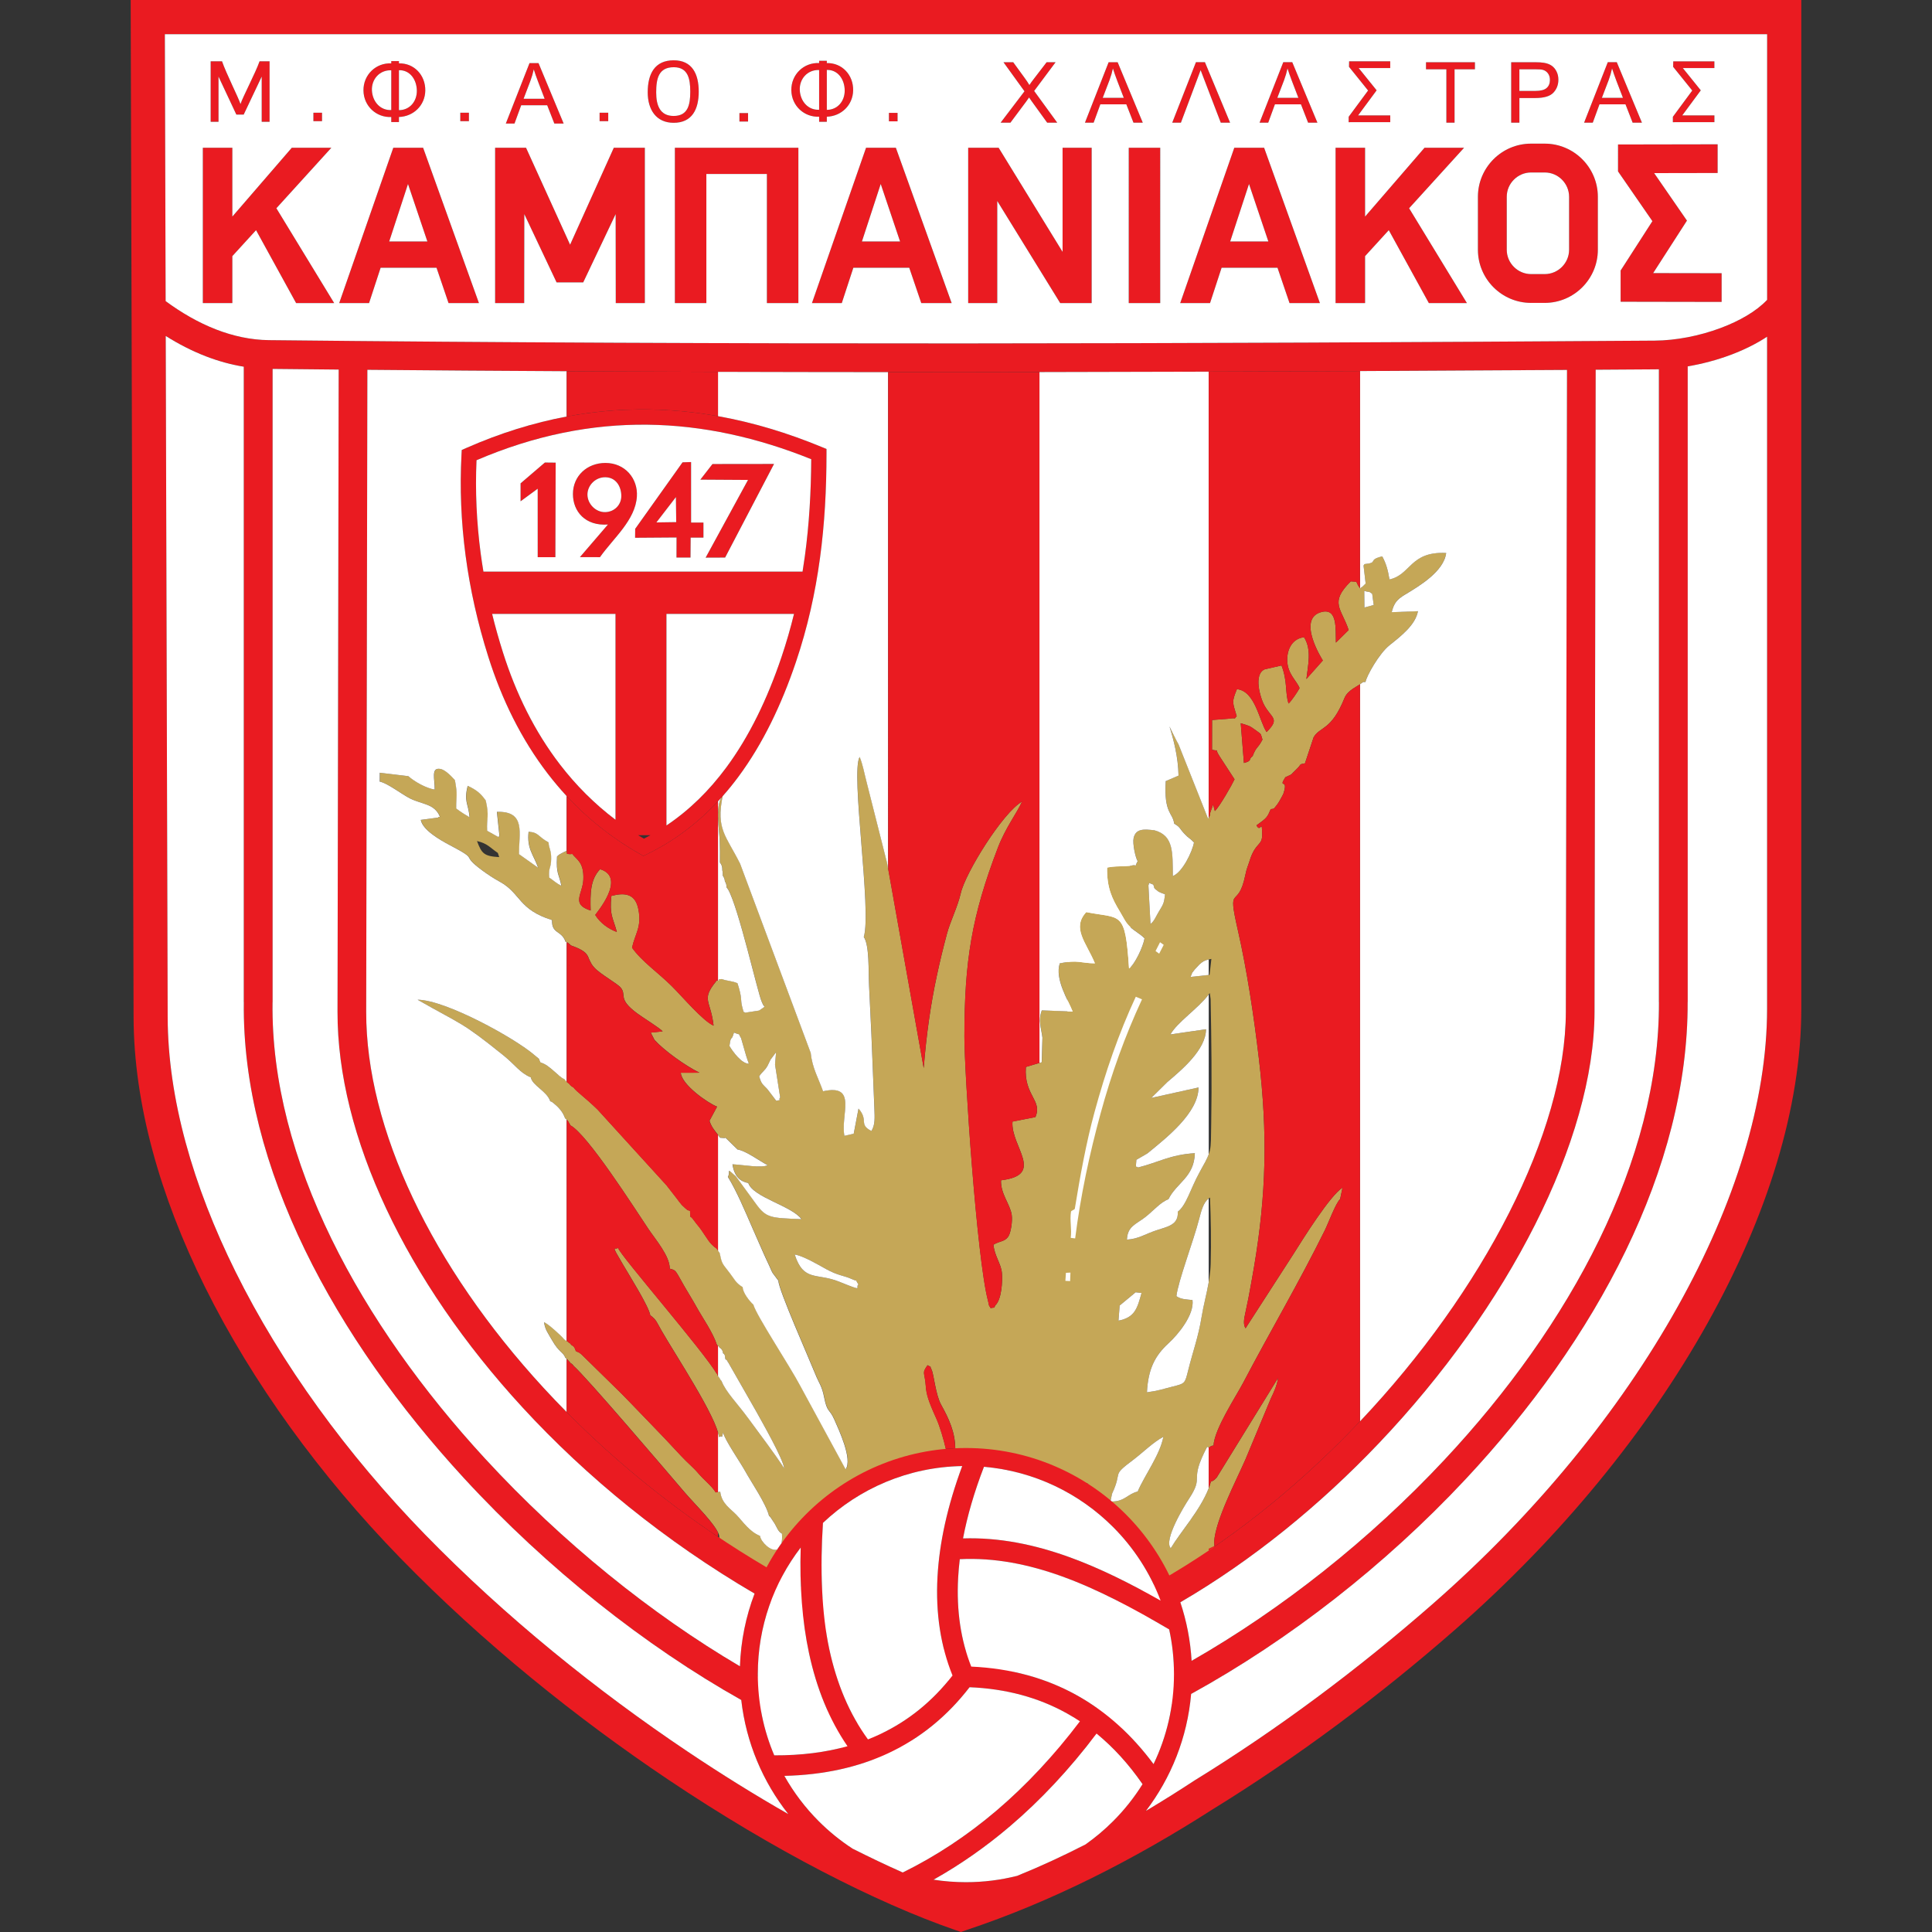 <?xml version="1.0" encoding="utf-8"?>
<!-- Generator: Adobe Illustrator 28.0.0, SVG Export Plug-In . SVG Version: 6.00 Build 0)  -->
<svg version="1.1" id="Layer_1" xmlns="http://www.w3.org/2000/svg" xmlns:xlink="http://www.w3.org/1999/xlink" x="0px" y="0px"
	 viewBox="0 0 100 100" style="enable-background:new 0 0 100 100;" xml:space="preserve">
<rect x="0" y="0" width="100" height="100" fill="#333333" stroke="none"/>
<style type="text/css">
	.st0{fill-rule:evenodd;clip-rule:evenodd;fill:#FDFDFD;}
	.st1{fill-rule:evenodd;clip-rule:evenodd;fill:#CD9D2C;}
	.st2{fill-rule:evenodd;clip-rule:evenodd;fill:#C5A757;}
	.st3{fill-rule:evenodd;clip-rule:evenodd;fill:#EA1B21;}
	.st4{fill-rule:evenodd;clip-rule:evenodd;fill:#FFFFFF;}
</style>
<g>
	<path class="st0" d="M58.143,24.611L58,24.59l0.026,0.324c-0.142,0.324-0.575,0.311-1.132,0.472
		c-0.362,0.105-1.318,0.256-1.536,0.523c-0.194,0.209,0.028,32.079-0.238,35.599c0.094-0.276,0.026-0.26,0.16-0.518
		c0.011-0.023,0.033-0.053,0.044-0.074c0.012-0.02,0.034-0.05,0.045-0.068c0.01-0.017,0.033-0.047,0.043-0.062
		c0.015-0.024,0.087-0.122,0.099-0.161l1.815,0.016l0.364-0.486c-0.002,0.058-0.04,0.254-0.035,0.287l0.155,0.437l0.387-0.844
		l-0.065,2.108c0.611-1.46,0.349-15.568,0.35-18.449c0.001-6.257,0.125-12.655-0.058-18.884
		C58.267,24.724,58.353,24.772,58.143,24.611z"/>
	<path class="st1" d="M24.516,56.89l1.08-0.123c-0.034-1.969-0.062-1.181-0.328-1.801c-0.046-0.107-0.055-1.144-1.412-0.668
		C23.719,55.683,24.692,54.208,24.516,56.89z"/>
	<path class="st2" d="M29.442,49.974l0.009,0.013l0.012-0.051C29.456,49.948,29.449,49.962,29.442,49.974z M44.435,66.485
		c-0.207,0.143,0.365,0.407-0.997-0.144c-1.172-0.473-1.839,0.021-2.305-1.407c0.434,0.066,1.208,0.521,1.616,0.748
		c0.614,0.342,0.933,0.339,1.312,0.51C44.518,66.398,44.189,66.137,44.435,66.485z M62.619,51.399l0.043,0.319
		c0.041,2.108,0.068,4.304,0.03,6.415c-0.028,1.538,0.053,1.36-0.613,2.562c-0.462,0.834-0.671,1.686-1.119,2.024
		c0.044,0.68-0.502,0.764-1.112,0.965c-0.575,0.189-0.919,0.446-1.52,0.48c0.034-0.696,0.452-0.778,0.951-1.166
		c0.426-0.33,0.777-0.767,1.198-0.924c0.422-0.86,1.335-1.138,1.367-2.384c-1.27,0.073-1.928,0.491-2.944,0.741
		c-0.083-0.121-0.135,0.149-0.082-0.398l0.566-0.328c0.981-0.802,2.646-2.099,2.651-3.417l-2.446,0.542l0.83-0.821
		c0.766-0.648,1.997-1.682,2.004-2.735l-1.842,0.268C60.943,52.89,62.087,52.154,62.619,51.399z M57.561,77.31
		c0.572-1.222-0.074-0.868,1.094-1.748c0.501-0.377,1.008-0.893,1.562-1.195c-0.186,0.958-0.961,1.972-1.331,2.835
		c-0.538,0.126-0.682,0.546-1.41,0.512L57.561,77.31z M60.891,67.09c0.076-0.737,0.886-2.861,1.173-3.982
		c0.13-0.507,0.245-0.929,0.566-1.123c0.046,1.112,0.066,2.302,0.036,3.415c-0.028,1.005-0.324,1.852-0.473,2.771
		c-0.164,1.018-0.448,1.776-0.689,2.741c-0.178,0.711-0.157,0.693-0.833,0.864c-0.504,0.128-0.724,0.212-1.305,0.289
		c0.061-1.22,0.429-1.907,1.118-2.538c0.504-0.463,1.337-1.478,1.24-2.236C61.405,67.253,61.137,67.261,60.891,67.09z
		 M64.833,39.143c-0.231,0.146,0.008,0.236-0.448,0.348l-0.165-2.056c0.426,0.13,0.461,0.128,0.753,0.345
		c0.367,0.272,0.252,0.145,0.372,0.501C65.09,38.777,65.037,38.611,64.833,39.143z M61.62,50.565
		c0.184-0.398-0.048-0.026,0.224-0.389c0.002-0.003,0.216-0.234,0.231-0.248c0.211-0.193,0.29-0.23,0.626-0.296l-0.094,0.827
		L61.62,50.565z M70.614,30.586c0.44,0.122,0.117-0.042,0.411,0.15l0.078,0.577l-0.48,0.132L70.614,30.586z M59.442,45.828
		c0.078-0.18-0.049-0.143,0.246-0.045c0.098,0.191-0.048,0.139,0.286,0.376c0.021,0.015,0.277,0.113,0.331,0.135
		c-0.062,0.479-0.08,0.486-0.342,0.922c-0.135,0.225-0.226,0.474-0.414,0.608L59.442,45.828z M37.529,58.866l-0.087-0.492
		L37.529,58.866l0.034-0.001L37.529,58.866z M25.839,44.364c-0.793-0.046-0.906-0.186-1.15-0.832
		c0.552,0.129,0.648,0.324,1.079,0.616L25.839,44.364z M40.177,56.975l-0.459-0.602c-0.267-0.285-0.3-0.25-0.424-0.662
		c0.171-0.256,0.267-0.267,0.426-0.53c0.043-0.071,0.137-0.289,0.159-0.331l0.29-0.385l-0.053,0.64l0.265,1.696
		C40.249,56.97,40.53,56.913,40.177,56.975z M27.981,54.996c-0.175-0.333,0.085-0.038-0.312-0.382
		c-1.009-0.876-4.603-2.859-6.051-2.868c2.327,1.331,2.237,1.102,4.46,2.895c0.606,0.489,0.833,0.889,1.399,1.124
		c0.082,0.43,0.83,0.706,1.006,1.235c0.141,0.071,0.05,0.002,0.202,0.126c0.31,0.254,0.476,0.496,0.564,0.756
		c0.092,0.06,0.172,0.154,0.213,0.255c0.025,0.034,0.045,0.071,0.06,0.109c0.885,0.468,3.279,4.228,4.045,5.371
		c0.353,0.527,1.111,1.403,1.099,2.049c0.347,0.088,0.272,0.066,0.761,0.917c0.236,0.412,0.401,0.656,0.631,1.074
		c0.299,0.543,0.839,1.299,1.057,1.968c0.046,0.017,0.085,0.051,0.108,0.095c0.01,0.012,0.019,0.026,0.026,0.04
		c0.048,0.017,0.087,0.052,0.11,0.096c0.032,0.038,0.059,0.114,0.059,0.164c0,0.005,0.008,0.019,0.01,0.025
		c0.06,0.034,0.1,0.098,0.1,0.173v0.029c0.012,0.03,0.013,0.053,0.013,0.084c0.003,0.006,0.008,0.02,0.013,0.024
		c0.059,0.024,0.103,0.076,0.117,0.139l0.017,0.013l1.448,2.534c0.301,0.545,1.387,2.44,1.46,2.962
		c-0.516-0.793-1.237-1.736-1.848-2.572c-0.6-0.821-1.181-1.383-1.4-1.957c-0.057-0.042-0.077-0.095-0.107-0.155
		c-0.024-0.021-0.058-0.069-0.074-0.099c-0.038-0.045-0.046-0.088-0.046-0.145c-0.003-0.008-0.006-0.017-0.008-0.025l-0.007,0.07
		c-0.608-1.095-5.05-6.195-5.112-6.529c-0.169,0.121-0.392-0.236,0.239,0.838c0.391,0.665,1.342,2.176,1.427,2.649
		c0.317,0.232,0.324,0.344,0.58,0.791c0.71,1.238,2.879,4.516,2.972,5.51c0.242-0.128,0.11,0.171,0.218-0.236
		c0.075,0.373,0.897,1.55,1.149,2.013c0.281,0.514,1.083,1.686,1.229,2.308c0.134,0.087-0.074-0.126,0.119,0.134
		c0.021,0.029,0.171,0.258,0.177,0.268c0.104,0.171,0.182,0.428,0.372,0.51c0.105,1.534-1.074,0.591-1.135,0.12
		c-0.554-0.227-0.865-0.714-1.212-1.08c-0.315-0.333-0.773-0.585-0.848-1.207l-0.235,0.036c-0.215-0.346-0.595-0.627-0.889-0.974
		c-0.288-0.339-0.555-0.538-0.901-0.912c-0.654-0.707-1.056-1.13-1.765-1.86c-0.701-0.721-1.215-1.276-1.799-1.834l-1.602-1.57
		c-0.23-0.158,0.093,0.019-0.283-0.162c-0.11-0.364-0.215-0.234-0.279-0.387c-0.061-0.031-0.107-0.068-0.153-0.116
		c-0.093-0.036-0.173-0.098-0.231-0.177c-0.049-0.055-0.155-0.162-0.367-0.35c-0.213-0.187-0.374-0.338-0.612-0.472
		c0.041,0.371,0.215,0.584,0.405,0.922c0.374,0.663,0.589,0.626,0.692,0.918c0.069,0.046,0.117,0.11,0.175,0.168
		c0.032,0.03,0.062,0.067,0.085,0.103c0.067,0.037,0.122,0.085,0.166,0.143l-0.001,0.009c0.655,0.568,4.806,5.442,5.747,6.543
		c0.557,0.652,1.625,1.678,1.786,2.225l0.067,0.601l0.881,0.478c0.274,0.293,0.899,0.642,1.369,0.73
		c0.401-0.295,0.148-0.114,0.411-0.464c0.236-0.315,0.063-0.203,0.417-0.344l0.312-0.593h0.074c0.036-0.442,0.648-1.08,0.965-1.413
		l0.337-0.261c0.126-0.108,0.118-0.114,0.263-0.237c0.408-0.348,1.293-1.057,1.79-1.249c0.274-0.32,0.161-0.047,0.395-0.335
		c0.439-0.177,1.175-0.459,1.295-0.603c0.682-0.212,1.052,0.009,3.168-0.749c-0.107-0.481-0.315-1.195-0.492-1.586
		c-0.425-0.94-0.523-1.27-0.554-1.713c-0.048-0.699-0.223-0.627,0.093-1.062c0.281,0.173,0.06-0.072,0.211,0.236
		c0.116,0.236,0.206,1.302,0.493,1.813c0.397,0.708,0.73,1.426,0.73,2.271c0.125,0.015,0.417,0.086,0.382,0.079
		c1.503,0.063,2.18,0.143,3.504,0.489c0.744,0.195,0.898,0.266,1.509,0.555c0.491,0.232,0.909,0.548,1.459,0.684
		c0.092,0.261,0.278,0.289,0.537,0.471c0.3,0.211,0.316,0.306,0.645,0.451c-0.031,0.18-0.069,0.159,0.096,0.085
		c0.224,0.44,0.28,0.339,0.783,0.851c1.169,1.191,1.546,2.428,2.138,3.106c0.884-0.371,0.99-0.604,1.295-0.813
		c0.392-0.275,0.608-0.532,1.071-0.737L62.845,79.8c0.069-1.113,1.111-3.105,1.614-4.247l1.319-3.167
		c0.179-0.372,0.313-0.668,0.376-1.063l-3.187,5.169l-0.007-0.004c-0.068,0.095-0.168,0.167-0.283,0.2
		c-0.358,1.272-1.498,2.485-2.08,3.447c-0.378-0.429,0.708-2.195,0.938-2.546c0.846-1.287-0.042-0.819,0.949-2.704
		c0.037,0.022,0.065,0.036,0.085,0.046c0.058-0.051,0.127-0.089,0.203-0.11l0.039,0.015c0.034-0.853,1.152-2.534,1.537-3.268
		c1.396-2.659,2.875-5.158,4.223-7.886c0.189-0.383,0.559-1.399,0.793-1.618l0.124-0.59c-0.641,0.403-2,2.579-2.568,3.48
		l-2.451,3.798c-0.14-0.207-0.066-0.522-0.028-0.715c0.066-0.342,0.107-0.482,0.169-0.809c0.101-0.534,0.202-1.081,0.296-1.639
		c0.643-3.791,0.705-6.937,0.255-10.776c-0.259-2.209-0.615-4.582-1.096-6.693c-0.564-2.475,0.006-0.959,0.389-2.814
		c0.082-0.396,0.122-0.421,0.227-0.757c0.297-0.954,0.649-0.766,0.647-1.329c-0.004-0.907-0.074-0.064-0.292-0.5
		c0.555-0.396,0.554-0.42,0.736-0.838c0.194-0.036,0.114,0.037,0.343-0.251c0.069-0.086,0.293-0.493,0.316-0.561
		c0.274-0.838-0.296-0.206,0.096-0.839c0.464-0.218,0.193-0.058,0.579-0.417c0.279-0.26,0.092-0.245,0.437-0.303l0.45-1.352
		c0.335-0.568,0.911-0.33,1.595-2.024c0.172-0.427,0.669-0.588,0.969-0.835h0.12c0.052-0.305,0.706-1.478,1.248-1.909
		c0.631-0.501,1.34-1.06,1.467-1.758l-1.359,0.051c0.118-0.461,0.263-0.652,0.679-0.902c0.753-0.453,2.022-1.207,2.141-2.162
		c-1.873-0.094-1.826,1.133-2.935,1.369c-0.08-0.465-0.149-0.775-0.374-1.194c-0.797,0.191-0.15,0.324-0.92,0.401l-0.048,0.076
		l0.109,0.932l-0.198,0.19c-0.012-0.026-0.061,0.043-0.087,0.069c-0.317-0.44-0.024-0.326-0.484-0.373
		c-1.126,1.11-0.484,1.392-0.11,2.52l-0.66,0.651c-0.021-0.726,0.085-1.794-0.739-1.586c-1.333,0.337,0.063,2.509,0.063,2.51
		l-0.852,0.96c0.078-0.694,0.29-1.52-0.123-2.163c-0.575,0.067-0.875,0.579-0.869,1.177c0.007,0.724,0.473,1.041,0.64,1.457
		c-0.101,0.192-0.439,0.691-0.571,0.798c-0.188-0.553-0.043-1.128-0.364-1.97l-0.872,0.2c-0.6,0.263-0.215,1.496-0.033,1.834
		c0.381,0.711,0.851,0.696,0.132,1.412c-0.375-0.543-0.579-2.127-1.536-2.22c-0.282,0.689-0.22,0.676-0.011,1.398
		c-0.211,0.223,0.071,0.053-0.389,0.129l-0.886,0.069l-0.002,1.542c0.442,0.102,0.088-0.125,0.388,0.332l0.778,1.196
		c-0.13,0.282-0.787,1.435-1.02,1.643l-0.088-0.328c-0.018,0.029-0.029,0.071-0.037,0.094l-0.101,0.281
		c-0.085,0.242,0.037,0.084-0.122,0.347l-1.529-3.846c-0.111-0.183-0.374-0.734-0.47-0.931c0.215,0.686,0.45,1.583,0.47,2.547
		l-0.662,0.285c-0.103,1.692,0.367,1.624,0.435,2.199c0.351,0.22,0.236,0.208,0.522,0.517c0.25,0.27,0.279,0.218,0.505,0.46
		c-0.084,0.476-0.597,1.546-1.094,1.737c-0.015-1.21,0.055-2.097-0.959-2.369c-0.483-0.05-0.963-0.121-1.073,0.413
		c-0.057,0.276,0.088,0.982,0.21,1.187c-0.249,0.455,0.084,0.112-0.355,0.238c-0.002,0.001-0.313,0.021-0.346,0.023
		c-0.367,0.014-0.461,0-0.853,0.063l-0.03,0.04c-0.011,1.009,0.244,1.56,0.669,2.259c0.215,0.355,0.271,0.538,0.538,0.792
		c0.205,0.196,0.507,0.347,0.733,0.58c-0.064,0.414-0.502,1.358-0.803,1.557c-0.199-3.039-0.404-2.554-2.216-2.915
		c-0.762,0.834-0.008,1.555,0.449,2.652c-0.734-0.007-0.88-0.198-1.818,0c-0.265,0.828,0.445,1.917,0.667,2.496l-1.596-0.063
		c-0.198,0.53-0.037,0.882,0.033,1.41l-0.038,1.276l-0.821,0.245c-0.112,1.475,0.873,1.72,0.493,2.594l-1.186,0.234
		c-0.104,1.291,1.727,2.76-0.595,3.038c-0.021,0.713,0.464,1.22,0.554,1.784c0.051,0.322-0.046,0.946-0.18,1.133
		c-0.198,0.276-0.439,0.217-0.766,0.417c0.06,0.594,0.399,0.986,0.44,1.466c0.037,0.425-0.017,1.373-0.34,1.67
		c-0.112,0.193,0.032,0.078-0.243,0.148c-0.15-0.25-0.048-0.041-0.137-0.375c-0.586-2.219-1.224-11.836-1.223-13.683
		c0.003-3.895,0.374-6.232,1.737-9.784c0.396-1.033,0.997-1.808,1.245-2.376c-1.005,0.574-2.941,3.709-3.171,4.747
		c-0.164,0.711-0.546,1.457-0.716,2.1c-0.202,0.764-0.353,1.379-0.519,2.152c-0.331,1.543-0.539,3.043-0.682,4.792l-1.891-10.607
		l-1.068-4.22c-0.127-0.49-0.189-0.879-0.354-1.281c-0.48,0.807,0.636,7.959,0.213,9.32c0.295,0.414,0.238,1.785,0.273,2.491
		c0.044,0.879,0.078,1.679,0.122,2.547l0.156,3.872c0.012,0.398,0.051,0.826-0.158,1.13c-0.677-0.352-0.123-0.536-0.664-1.158
		l-0.249,1.301l-0.48,0.109c-0.223-1.054,0.708-2.71-1.107-2.306c-0.229-0.649-0.562-1.208-0.638-1.982l-3.657-9.801
		c-0.739-1.468-1.251-1.779-0.9-3.503c-0.409,0.428-0.181,1.71-0.157,2.288c0.015,0.368,0.017,0.755,0.012,1.157
		c0.076,0.091,0.123,0.209,0.123,0.337v0.06c0.031,0.095,0.024,0.186,0.024,0.283c0.063,0.081,0.104,0.182,0.11,0.292
		c0.066,0.1,0.087,0.196,0.087,0.314l0.087,0.119c0.548,0.981,1.52,5.315,1.73,5.792c0.09,0.205,0.056,0.145,0.151,0.271
		l-0.283,0.195l-0.73,0.112c-0.093-0.11-0.035,0.118-0.144-0.296c-0.106-0.404,0.019-0.425-0.247-1.231
		c-0.285-0.124-0.537-0.11-0.81-0.215c-0.046,0.008-0.1,0.01-0.147,0.006l0.006,0.069h-0.12c-0.015,0.025-0.042,0.055-0.053,0.069
		c-0.769,0.956-0.256,0.951-0.112,2.271c-0.556-0.245-1.599-1.484-2.171-2.052c-0.69-0.685-1.561-1.284-2.049-1.984
		c0.155-0.735,0.516-1.062,0.324-2.004c-0.162-0.798-0.706-0.857-1.395-0.675c-0.1,1.015,0.073,1.081,0.284,1.865
		c-0.412-0.144-0.868-0.464-1.119-0.881c0.021-0.058,1.658-1.937,0.253-2.367c-0.51,0.528-0.514,1.247-0.49,2.139
		c-1.038-0.331-0.412-0.845-0.378-1.6c0.04-0.911-0.351-1.032-0.573-1.331c-0.088,0.019-0.189,0.014-0.275-0.012
		c-0.001-0.044-0.003-0.094-0.007-0.151c-0.106,0.055-0.143,0.06-0.25,0.122c-0.341,0.195-0.039,0.012-0.251,0.175
		c-0.054,0.925,0.098,0.87,0.224,1.518c-0.244-0.119-0.382-0.257-0.63-0.428c-0.04-0.569,0.097-0.438,0.103-0.977
		c0.005-0.467-0.123-0.528-0.134-0.842c-0.553-0.296-0.502-0.52-1.035-0.55c-0.099,0.882,0.255,1.182,0.493,1.861l-0.99-0.703
		c-0.006-1.08,0.373-2.236-1.144-2.189l0.13,1.22l-0.042,0.091l-0.592-0.332c-0.035-0.679,0.122-0.735-0.073-1.568
		c-0.257-0.358-0.455-0.534-0.933-0.758c-0.21,0.824,0.03,0.881,0.096,1.629c-0.24-0.142-0.406-0.242-0.692-0.455
		c-0.007-0.674,0.086-0.656-0.067-1.471c-0.107-0.101-0.464-0.545-0.787-0.583c-0.448-0.053-0.257,0.52-0.258,1.074
		c-0.431-0.066-1.037-0.403-1.365-0.695l-1.478-0.177l-0.004,0.459c0.415,0.082,1.153,0.667,1.577,0.876
		c0.643,0.318,1.259,0.261,1.54,0.942c-0.032,0.02-0.083,0.001-0.103,0.045l-0.888,0.118c0.093,0.506,0.926,1.006,1.51,1.312
		c1.61,0.845,0.452,0.408,1.698,1.324c0.255,0.188,0.54,0.378,0.889,0.57c1.088,0.601,0.942,1.434,2.698,1.981
		c-0.035,0.725,0.503,0.532,0.693,1.116c0.11,0.039,0.198,0.107,0.275,0.193c0.924,0.326,0.849,0.547,0.978,0.787
		c0.088,0.164,0.084,0.193,0.236,0.362c0.313,0.348,1.197,0.821,1.376,1.049c0.308,0.39-0.188,0.558,0.846,1.323
		c0.29,0.215,1.164,0.755,1.315,0.929l-0.617,0.065l0.193,0.374c0.488,0.543,1.596,1.341,2.33,1.699l-0.967,0.003
		c0.038,0.615,1.381,1.56,1.877,1.755l-0.392,0.73c0.107,0.351,0.295,0.532,0.554,0.88l0.265,0.022l-0.008-0.044l0.647,0.631
		c0.419,0.061,1.108,0.575,1.556,0.811c-0.297,0.161-1.281-0.019-1.821-0.047c0.104,0.655,0.41,0.889,0.821,0.972
		c0.247,0.739,2.27,1.191,2.751,1.869c-1.588-0.069-1.814-0.044-2.365-0.807l-1.03-1.41c-0.56-0.496-0.251-0.25-0.413,0.029
		c0.447,0.717,0.891,1.776,1.272,2.653c0.213,0.489,0.375,0.843,0.591,1.336c0.119,0.271,0.193,0.413,0.309,0.669
		c0.063,0.138,0.071,0.186,0.15,0.321l0.297,0.398c-0.016,0.417,1.594,4.044,1.905,4.822c0.201,0.502,0.342,0.601,0.461,1.209
		c0.164,0.828,0.267,0.556,0.536,1.171c0.219,0.501,0.949,2.045,0.575,2.557l-2.348-4.321c-0.547-1.041-2.261-3.621-2.425-4.201
		c-0.216-0.195-0.55-0.633-0.553-0.906c-0.392-0.243-0.402-0.395-0.757-0.843c-0.325-0.41-0.323-0.405-0.435-0.924l-0.163-0.23
		c-0.38-0.263-0.484-0.527-0.791-0.961c-0.166-0.235-0.222-0.272-0.368-0.478c-0.295-0.418-0.17,0.025-0.219-0.518
		c-0.343-0.11,0.015,0.058-0.236-0.124c-0.008-0.006-0.184-0.17-0.186-0.173c-0.067-0.073-0.191-0.243-0.264-0.339
		c-0.198-0.258-0.303-0.391-0.529-0.681l-3.578-3.93c-0.687-0.663-1.053-0.891-1.245-1.142c-0.086-0.04-0.159-0.103-0.213-0.18
		l-0.016-0.016c-0.068-0.04-0.137-0.103-0.182-0.17c-0.019-0.021-0.037-0.043-0.052-0.066
		C28.932,55.768,28.449,55.111,27.981,54.996z M58.781,66.889l0.305,0.036c-0.216,0.775-0.335,1.266-1.193,1.43l0.061-0.782
		L58.781,66.889z M37.991,53.445c0.415,0.178,0.166-0.038,0.368,0.288c0.002,0.003,0.121,0.422,0.13,0.451
		c0.083,0.309,0.169,0.599,0.274,0.871c-0.364,0.015-0.83-0.615-1.005-0.917C37.852,53.481,37.839,53.988,37.991,53.445z"/>
	<polygon class="st3" points="34.933,7.647 41.324,7.647 41.324,15.689 39.696,15.689 39.696,9.006 36.562,9.006 36.562,15.689 
		34.933,15.689 	"/>
	<rect x="58.424" y="7.647" class="st3" width="1.629" height="8.042"/>
	<polygon class="st3" points="50.113,15.689 50.113,7.647 51.689,7.647 55,13.037 55,7.647 56.504,7.647 56.504,15.689 
		54.878,15.689 51.618,10.403 51.618,15.689 	"/>
	<polygon class="st3" points="25.626,15.689 25.626,7.647 27.227,7.647 29.507,12.666 31.77,7.647 33.377,7.647 33.377,15.689 
		31.871,15.689 31.865,11.082 30.187,14.617 28.808,14.617 27.137,11.082 27.131,15.689 	"/>
	<path class="st3" d="M24.79,15.689h-1.574l-0.622-1.831h-2.893l-0.599,1.831h-1.545l2.8-8.042H21.9L24.79,15.689z M22.121,12.499
		l-1.002-2.976l-0.974,2.976H22.121z"/>
	<polygon class="st3" points="10.499,15.689 10.499,7.647 12.027,7.647 12.027,11.21 15.104,7.647 17.151,7.647 14.305,10.779 
		17.299,15.689 15.329,15.689 13.254,11.914 12.027,13.258 12.027,15.689 	"/>
	<polygon class="st3" points="40.064,24.013 37.531,28.858 36.524,28.863 38.717,24.841 36.25,24.825 36.878,24.017 	"/>
	<path class="st3" d="M35.014,28.859l0.003-1.04l-2.146,0.015l0.006-0.461l2.451-3.443l0.442-0.014l0.001,3.132l0.639,0.001v0.777
		l-0.662,0.001l-0.008,1.033H35.014z M35.001,27.025l-0.015-1.297l-1.011,1.312L35.001,27.025z"/>
	<path class="st3" d="M31.467,27.149c-1.169,0.085-1.812-0.672-1.812-1.579c0-0.929,0.727-1.608,1.682-1.608
		c1.017,0,1.687,0.808,1.628,1.735c-0.076,1.224-1.209,2.148-1.911,3.142l-1.037-0.003L31.467,27.149z M30.406,25.597
		c0,0.478,0.417,0.911,0.9,0.911c0.478,0,0.853-0.361,0.853-0.834c0-0.472-0.258-0.958-0.815-0.972
		C30.819,24.689,30.406,25.125,30.406,25.597z"/>
	<polygon class="st3" points="26.945,25.018 28.203,23.941 28.761,23.946 28.745,28.84 27.832,28.84 27.831,25.295 26.945,25.947 	
		"/>
	<path class="st3" d="M20.252,3.28V3.162h0.397V3.28c0.786-0.02,1.377,0.61,1.364,1.41C22,5.46,21.399,6.03,20.649,6.056v0.262
		h-0.397V6.056c-0.758,0.037-1.426-0.55-1.439-1.366C18.8,3.866,19.464,3.242,20.252,3.28z M20.649,3.634v2.068
		c0.555,0,0.933-0.45,0.927-1.011C21.568,4.107,21.206,3.614,20.649,3.634z M20.252,3.638c-0.604-0.023-1.034,0.465-1.001,1.053
		c0.032,0.561,0.419,1.03,1.001,1.006V3.638z M88.735,3.524h-1.632l0.844,1.047l0.084,0.105l-0.08,0.109l-0.879,1.189h1.664v0.349
		h-2.009l-0.141,0.002l0.001-0.28l1.005-1.36l-0.989-1.227l0.006-0.284h2.128V3.524z M71.957,3.524h-1.633l0.845,1.047l0.084,0.105
		l-0.08,0.109l-0.879,1.189h1.664v0.349h-2.01l-0.141,0.002l0.001-0.28l1.005-1.36l-0.988-1.227l0.006-0.284h2.128V3.524z
		 M10.903,6.303v-3.13h0.588c0.208,0.61,0.853,1.886,0.956,2.213c0.116-0.364,0.768-1.593,0.987-2.213h0.52v3.13h-0.407V3.964
		L12.614,5.93h-0.381L11.31,3.963v2.34H10.903z M16.222,5.835h0.446v0.437h-0.446V5.835z M23.825,5.835h0.446v0.437h-0.446V5.835z
		 M26.181,6.396l1.227-3.13h0.465l1.302,3.13h-0.482l-0.37-0.948h-1.346L26.63,6.396H26.181z M27.101,5.111h1.089l-0.333-0.868
		c-0.1-0.264-0.177-0.482-0.229-0.654c-0.044,0.204-0.103,0.405-0.177,0.602L27.101,5.111z M31.035,5.835h0.447v0.437h-0.447V5.835z
		 M33.526,4.779c0-0.949,0.355-1.659,1.346-1.659c0.952,0,1.294,0.703,1.294,1.622c0,0.92-0.349,1.613-1.297,1.613
		C33.96,6.356,33.526,5.673,33.526,4.779z M33.964,4.787c0,0.667,0.197,1.215,0.903,1.215c0.741,0,0.861-0.572,0.861-1.259
		c0-0.674-0.12-1.263-0.854-1.263C34.085,3.479,33.964,4.073,33.964,4.787z M38.272,5.854h0.446v0.437h-0.446V5.854z M46.011,5.842
		h0.446v0.437h-0.446V5.842z M51.792,6.349l1.235-1.624L51.939,3.22h0.504l0.583,0.801c0.121,0.166,0.206,0.293,0.254,0.381
		c0.072-0.109,0.157-0.226,0.254-0.349l0.639-0.832h0.464l-1.11,1.487l1.195,1.642h-0.52l-0.807-1.116
		c-0.046-0.063-0.091-0.126-0.131-0.189c-0.072,0.105-0.122,0.179-0.153,0.22L52.3,6.349H51.792z M56.158,6.349l1.226-3.13h0.466
		l1.301,3.13h-0.481l-0.37-0.949h-1.346l-0.347,0.949H56.158z M57.077,5.064h1.09l-0.334-0.868c-0.1-0.264-0.176-0.482-0.229-0.654
		c-0.044,0.204-0.102,0.405-0.176,0.603L57.077,5.064z M62.144,3.629l-1.02,2.72h-0.449l1.227-3.13h0.465l1.302,3.13h-0.482
		L62.144,3.629z M65.195,6.349l1.227-3.13h0.465l1.302,3.13h-0.482l-0.37-0.949H65.99l-0.347,0.949H65.195z M66.114,5.064h1.09
		l-0.333-0.868c-0.101-0.264-0.177-0.482-0.229-0.654c-0.044,0.204-0.103,0.405-0.177,0.603L66.114,5.064z M74.864,6.349V3.587
		H73.81V3.22h2.532v0.367h-1.054v2.762H74.864z M78.219,6.349V3.22h1.207c0.212,0,0.375,0.01,0.487,0.03
		c0.157,0.026,0.288,0.074,0.395,0.146c0.107,0.073,0.192,0.173,0.257,0.302c0.065,0.129,0.096,0.271,0.096,0.426
		c0,0.265-0.086,0.49-0.259,0.674c-0.173,0.184-0.486,0.276-0.938,0.276h-0.82v1.276H78.219z M78.643,4.706h0.826
		c0.274,0,0.468-0.049,0.583-0.15c0.115-0.099,0.172-0.24,0.172-0.421c0-0.13-0.033-0.243-0.101-0.336
		c-0.068-0.093-0.157-0.155-0.268-0.185c-0.071-0.019-0.203-0.028-0.394-0.028h-0.817V4.706z M81.993,6.349l1.226-3.13h0.466
		l1.301,3.13h-0.481l-0.37-0.949h-1.346l-0.347,0.949H81.993z M82.913,5.064h1.09l-0.334-0.868c-0.1-0.264-0.176-0.482-0.229-0.654
		c-0.044,0.204-0.103,0.405-0.177,0.603L82.913,5.064z M42.398,3.265V3.146h0.398v0.118c0.785-0.02,1.377,0.611,1.363,1.41
		c-0.012,0.77-0.614,1.341-1.363,1.366v0.263h-0.398V6.04c-0.758,0.037-1.426-0.55-1.439-1.366
		C40.947,3.85,41.611,3.227,42.398,3.265z M42.796,3.619v2.067c0.554,0.001,0.933-0.45,0.926-1.01
		C43.715,4.092,43.353,3.6,42.796,3.619z M42.398,3.624c-0.604-0.023-1.034,0.465-1.001,1.053c0.032,0.561,0.419,1.03,1.001,1.006
		V3.624z"/>
	<path class="st3" d="M49.257,15.689h-1.573l-0.623-1.831h-2.893l-0.599,1.831h-1.544l2.801-8.042h1.543L49.257,15.689z
		 M46.588,12.499l-1.002-2.976l-0.974,2.976H46.588z"/>
	<path class="st3" d="M68.319,15.689h-1.573l-0.623-1.831H63.23l-0.599,1.831h-1.545l2.8-8.042h1.543L68.319,15.689z M65.65,12.499
		l-1.002-2.976l-0.974,2.976H65.65z"/>
	<polygon class="st3" points="69.129,15.689 69.129,7.647 70.656,7.647 70.656,11.21 73.734,7.647 75.78,7.647 72.935,10.779 
		75.928,15.689 73.958,15.689 71.883,11.914 70.656,13.258 70.656,15.689 	"/>
	<path class="st3" d="M79.956,8.927h-0.709c-0.345,0-0.659,0.141-0.888,0.37c-0.229,0.229-0.371,0.543-0.371,0.888v2.743
		c0,0.345,0.142,0.66,0.371,0.888c0.228,0.229,0.543,0.371,0.888,0.371h0.709c0.345,0,0.66-0.142,0.888-0.371
		c0.229-0.229,0.371-0.543,0.371-0.888v-2.743c0-0.345-0.142-0.659-0.371-0.888C80.615,9.068,80.301,8.927,79.956,8.927z
		 M79.247,7.436h0.709c0.757,0,1.444,0.309,1.942,0.807c0.498,0.498,0.807,1.186,0.807,1.943v2.743c0,0.757-0.309,1.445-0.807,1.943
		c-0.498,0.498-1.185,0.807-1.942,0.807h-0.709c-0.756,0-1.444-0.309-1.942-0.807c-0.498-0.498-0.807-1.186-0.807-1.943v-2.743
		c0-0.757,0.309-1.444,0.807-1.943C77.802,7.745,78.49,7.436,79.247,7.436z"/>
	<polygon class="st3" points="88.904,8.955 85.618,8.961 87.034,11.011 87.316,11.42 87.049,11.835 85.567,14.138 89.111,14.143 
		89.111,15.629 84.627,15.621 83.884,15.62 83.884,14.002 84,13.822 85.528,11.447 83.884,9.066 83.749,8.872 83.749,7.478 
		84.495,7.477 88.904,7.469 	"/>
	<path class="st3" d="M31.858,42.43V31.776h-6.386c0.162,0.661,0.349,1.324,0.559,1.988c0.674,2.13,1.641,4.099,2.948,5.8
		C29.8,40.633,30.756,41.597,31.858,42.43z M33.669,43.229h-0.64c0.099,0.061,0.199,0.121,0.3,0.18
		C33.443,43.351,33.556,43.29,33.669,43.229z M41.098,31.776h-6.603v10.95c1.192-0.797,2.214-1.809,3.09-2.991
		c1.202-1.621,2.134-3.564,2.862-5.716C40.7,33.271,40.915,32.524,41.098,31.776z M25.022,29.587H41.54
		c0.044-0.268,0.083-0.536,0.12-0.803c0.227-1.667,0.32-3.338,0.329-5.016c-2.778-1.119-5.6-1.753-8.474-1.786
		c-2.886-0.033-5.832,0.542-8.851,1.839c-0.07,1.6,0.002,3.214,0.217,4.833C24.923,28.965,24.97,29.276,25.022,29.587z
		 M24.123,23.194c3.2-1.412,6.33-2.036,9.399-2.001c3.067,0.034,6.067,0.726,9.014,1.945l0.245,0.101v0.264
		c-0.001,1.805-0.094,3.599-0.337,5.387c-0.244,1.797-0.64,3.589-1.247,5.383c-0.753,2.224-1.722,4.24-2.977,5.932
		c-1.266,1.707-2.82,3.082-4.733,4.008l-0.186,0.09L33.12,44.2c-1.923-1.089-3.5-2.503-4.769-4.155
		c-1.366-1.778-2.374-3.829-3.074-6.042c-0.554-1.748-0.946-3.499-1.178-5.246c-0.233-1.752-0.303-3.494-0.212-5.221l0.013-0.244
		L24.123,23.194z"/>
	<path class="st4" d="M41.098,31.776h-6.603v10.95c1.192-0.797,2.214-1.809,3.09-2.991c1.202-1.621,2.134-3.564,2.862-5.716
		C40.7,33.271,40.915,32.524,41.098,31.776z"/>
	<path class="st4" d="M31.858,42.43V31.776h-6.386c0.162,0.661,0.349,1.324,0.559,1.988c0.674,2.13,1.641,4.099,2.948,5.8
		C29.8,40.633,30.756,41.597,31.858,42.43z"/>
	<path class="st4" d="M36.524,28.863l2.193-4.022l-2.467-0.015l0.628-0.808l3.186-0.004l-2.532,4.845L36.524,28.863z M32.877,27.373
		l2.451-3.443l0.442-0.014l0.001,3.132l0.639,0.001v0.777l-0.662,0.001l-0.008,1.033h-0.725l0.003-1.04l-2.146,0.015L32.877,27.373z
		 M31.467,27.149c-1.169,0.085-1.812-0.672-1.812-1.579c0-0.929,0.727-1.608,1.682-1.608c1.017,0,1.687,0.808,1.628,1.735
		c-0.076,1.224-1.209,2.148-1.911,3.142l-1.037-0.003L31.467,27.149z M26.945,25.947v-0.929l1.258-1.077l0.558,0.006l-0.015,4.893
		h-0.914l-0.001-3.544L26.945,25.947z M25.022,29.587H41.54c0.044-0.268,0.083-0.536,0.12-0.803c0.227-1.667,0.32-3.338,0.329-5.016
		c-2.778-1.119-5.6-1.753-8.474-1.786c-2.886-0.033-5.832,0.542-8.851,1.839c-0.07,1.6,0.002,3.214,0.217,4.833
		C24.923,28.965,24.97,29.276,25.022,29.587z"/>
	<path class="st4" d="M30.406,25.597c0,0.478,0.417,0.911,0.9,0.911c0.478,0,0.853-0.361,0.853-0.834
		c0-0.472-0.258-0.958-0.815-0.972C30.819,24.689,30.406,25.125,30.406,25.597z"/>
	<polygon class="st4" points="34.985,25.728 33.975,27.04 35.001,27.025 	"/>
	<polygon class="st4" points="55.406,65.869 55.389,66.309 55.144,66.296 55.173,65.881 	"/>
	<path class="st4" d="M55.421,64.072c0.06-0.477-0.058-0.889,0.014-1.36c0.008-0.049,0.188-0.099,0.197-0.148
		c0.275-1.685,0.586-3.406,1.019-4.996c0.568-2.083,1.25-4.071,2.137-5.977l0.322,0.135c-0.883,1.897-1.586,3.86-2.15,5.927
		c-0.565,2.07-1.028,4.222-1.31,6.447L55.421,64.072z"/>
	<polygon class="st4" points="60.234,48.905 59.999,49.361 59.811,49.226 60.044,48.77 	"/>
	<path class="st3" d="M91.465,1.771H8.533l0.146,50.88c0.011,4.202,1.306,8.718,3.505,13.159c2.372,4.791,5.794,9.481,9.799,13.598
		c4.187,4.302,8.95,8.126,13.6,11.246c5.187,3.48,10.22,6.076,14.147,7.475c4.024-1.221,8.111-3.357,12.102-5.975
		c4.304-2.649,8.493-5.776,12.369-9.173c5.259-4.609,9.615-9.941,12.639-15.353c2.949-5.275,4.624-10.617,4.624-15.42V1.771z
		 M7.648,0h85.587v52.208c0,5.105-1.759,10.742-4.853,16.278c-3.121,5.586-7.609,11.081-13.02,15.823
		c-3.947,3.459-8.215,6.644-12.605,9.347c-4.101,2.63-8.369,4.79-12.726,6.24L49.74,100l-0.293-0.101
		c-4.105-1.42-9.408-4.13-14.847-7.778c-4.746-3.184-9.608-7.088-13.883-11.481c-4.131-4.244-7.663-9.09-10.118-14.047
		c-2.312-4.67-3.672-9.45-3.685-13.941L6.766,0.886L6.764,0H7.648z"/>
	<path class="st3" d="M42.597,78.823c-0.153,2.347-0.074,4.659,0.326,6.527c0.385,1.796,1.043,3.365,2.004,4.68
		c0.2-0.078,0.396-0.162,0.588-0.252c1.504-0.701,2.757-1.732,3.787-3.055c-0.608-1.501-0.881-3.208-0.777-5.107
		c0.095-1.751,0.511-3.665,1.279-5.734C47.014,75.931,44.484,77.04,42.597,78.823z M40.075,90.856
		c1.392,0.007,2.652-0.154,3.791-0.471c-0.946-1.38-1.599-2.992-1.99-4.812c-0.355-1.657-0.492-3.487-0.432-5.472
		c-1.392,1.815-2.22,4.086-2.22,6.551C39.224,88.143,39.527,89.564,40.075,90.856z M46.73,96.919c1.7-0.837,3.322-1.902,4.861-3.213
		c1.515-1.292,2.952-2.823,4.305-4.611c-0.222-0.146-0.448-0.285-0.679-0.413c-1.471-0.819-3.146-1.274-5.033-1.351
		c-1.143,1.482-2.537,2.638-4.216,3.42c-1.543,0.719-3.325,1.121-5.37,1.169c0.486,0.863,1.085,1.653,1.781,2.348
		C43.581,95.471,45.069,96.391,46.73,96.919z M47.015,97.972l-0.069,0.033l-0.028-0.059c-1.995-0.542-3.779-1.599-5.199-3.019
		c-2.118-2.118-3.428-5.044-3.428-8.275c0-3.232,1.31-6.157,3.428-8.275c2.117-2.117,5.044-3.428,8.275-3.428
		c3.232,0,6.158,1.31,8.275,3.428c2.117,2.118,3.428,5.044,3.428,8.275c0,3.232-1.31,6.157-3.428,8.275
		c-2.117,2.117-5.044,3.428-8.275,3.428C48.964,98.355,47.966,98.221,47.015,97.972z M59.138,92.347
		c-0.711-1.028-1.504-1.902-2.381-2.618c-1.403,1.855-2.895,3.446-4.471,4.789c-1.27,1.083-2.594,2.004-3.966,2.774
		c0.546,0.085,1.105,0.13,1.675,0.13c2.975,0,5.667-1.205,7.616-3.155C58.189,93.689,58.702,93.044,59.138,92.347z M60.516,84.339
		c-1.837-1.08-3.681-2.071-5.545-2.744c-1.728-0.624-3.486-0.981-5.292-0.891c-0.04,0.328-0.069,0.65-0.086,0.967
		c-0.093,1.714,0.145,3.248,0.679,4.593c2.04,0.089,3.859,0.589,5.465,1.483c1.517,0.844,2.838,2.037,3.972,3.563
		c0.678-1.41,1.057-2.99,1.057-4.659C60.765,85.858,60.679,85.084,60.516,84.339z M49.846,79.628
		c1.881-0.059,3.701,0.319,5.484,0.962c1.613,0.582,3.186,1.376,4.743,2.258c-0.545-1.444-1.392-2.741-2.464-3.813
		c-1.742-1.742-4.078-2.89-6.679-3.114C50.427,77.224,50.068,78.461,49.846,79.628z"/>
	<path class="st3" d="M8.379,15.439c0.854,0.653,1.801,1.225,2.814,1.617c0.868,0.335,1.785,0.54,2.733,0.55
		c11.993,0.128,23.927,0.175,35.859,0.17c11.933-0.005,23.869-0.063,35.863-0.145c1.091-0.008,2.311-0.242,3.41-0.653
		c1.004-0.375,1.888-0.889,2.445-1.497l1.096,1.002c-0.725,0.791-1.814,1.436-3.022,1.887c-1.255,0.47-2.659,0.738-3.923,0.746
		c-11.994,0.081-23.93,0.139-35.868,0.145c-11.939,0.005-23.877-0.042-35.87-0.17c-1.142-0.012-2.234-0.254-3.257-0.649
		c-1.158-0.448-2.227-1.091-3.181-1.82L8.379,15.439z"/>
	<path class="st3" d="M82.595,18.325l-0.062,34.046c-0.012,6.633-4.476,15.296-11.152,22.318c-6,6.311-13.808,11.332-21.802,12.403
		l-0.164,0.022l-0.159-0.051C40.306,84.171,32.613,78.9,27.045,72.85c-6.032-6.557-9.587-14.055-9.576-20.479l0.062-34.046h1.485
		l-0.062,34.046c-0.011,6.052,3.399,13.183,9.186,19.471c5.375,5.841,12.788,10.934,21.41,13.753
		c7.571-1.069,15.003-5.883,20.753-11.931c6.432-6.767,10.732-15.034,10.744-21.294l0.062-34.046H82.595z"/>
	<path class="st3" d="M87.356,18.234v33.634h-0.003c0.03,8.594-4.734,17.471-11.513,24.715
		c-7.456,7.966-17.377,13.983-26.035,15.479L49.7,92.079l-0.105-0.012c-7.559-0.884-17.811-7.115-25.583-15.561
		c-6.641-7.215-11.503-16.072-11.39-24.638h-0.003V18.234h1.491v33.634l-0.003,0.008c-0.111,8.149,4.586,16.653,11,23.622
		c7.512,8.162,17.334,14.185,24.553,15.075c8.329-1.473,17.882-7.297,25.097-15.005c6.543-6.991,11.14-15.511,11.111-23.701h-0.003
		V18.234H87.356z"/>
	<path class="st4" d="M49.302,86.724c-0.608-1.501-0.881-3.208-0.777-5.107c0.095-1.751,0.511-3.665,1.279-5.734
		c-2.79,0.048-5.321,1.157-7.208,2.941c-0.153,2.347-0.074,4.659,0.326,6.527c0.385,1.796,1.043,3.365,2.004,4.68
		c0.2-0.078,0.396-0.162,0.588-0.252C47.019,89.078,48.271,88.047,49.302,86.724z"/>
	<path class="st4" d="M43.866,90.385c-0.946-1.38-1.599-2.992-1.99-4.812c-0.355-1.657-0.492-3.487-0.432-5.472
		c-1.392,1.815-2.22,4.086-2.22,6.551c0,1.492,0.303,2.913,0.851,4.205C41.467,90.863,42.728,90.702,43.866,90.385z"/>
	<path class="st4" d="M45.968,90.75c-1.543,0.719-3.325,1.121-5.37,1.169c0.486,0.863,1.085,1.653,1.781,2.348
		c0.531,0.532,1.118,1.008,1.75,1.419c0.886,0.446,1.746,0.855,2.576,1.224c0.009,0.003,0.017,0.006,0.026,0.008
		c1.7-0.837,3.322-1.902,4.861-3.213c1.515-1.292,2.952-2.823,4.305-4.611c-0.222-0.146-0.448-0.285-0.679-0.413
		c-1.471-0.819-3.146-1.274-5.033-1.351C49.042,88.812,47.647,89.967,45.968,90.75z"/>
	<path class="st4" d="M55.736,87.747c1.517,0.844,2.838,2.037,3.972,3.563c0.678-1.41,1.057-2.99,1.057-4.659
		c0-0.794-0.086-1.568-0.249-2.313c-1.837-1.08-3.681-2.071-5.545-2.744c-1.728-0.624-3.486-0.981-5.292-0.891
		c-0.04,0.328-0.069,0.65-0.086,0.967c-0.093,1.714,0.145,3.248,0.679,4.593C52.311,86.354,54.13,86.853,55.736,87.747z"/>
	<path class="st4" d="M49.846,79.628c1.881-0.059,3.701,0.319,5.484,0.962c1.613,0.582,3.186,1.376,4.743,2.258
		c-0.545-1.444-1.392-2.741-2.464-3.813c-1.742-1.742-4.078-2.89-6.679-3.114C50.427,77.224,50.068,78.461,49.846,79.628z"/>
	<path class="st4" d="M56.757,89.729c-1.403,1.855-2.895,3.446-4.471,4.789c-1.27,1.083-2.594,2.004-3.966,2.774
		c0.546,0.085,1.105,0.13,1.675,0.13c0.916,0,1.805-0.114,2.654-0.329c1.177-0.476,2.356-1.021,3.534-1.624
		c0.51-0.359,0.988-0.761,1.428-1.201c0.579-0.579,1.092-1.223,1.527-1.92C58.427,91.319,57.634,90.445,56.757,89.729z"/>
	<path class="st4" d="M28.351,40.044c-1.366-1.778-2.374-3.829-3.074-6.042c-0.554-1.748-0.946-3.499-1.178-5.246
		c-0.233-1.752-0.303-3.494-0.212-5.221l0.013-0.244l0.222-0.098c1.758-0.775,3.494-1.313,5.211-1.634v-2.345
		c-3.437-0.018-6.875-0.042-10.318-0.073l-0.061,33.229c-0.011,6.052,3.399,13.183,9.186,19.471c0.387,0.42,0.784,0.837,1.192,1.249
		v-2.755c-0.023-0.023-0.047-0.043-0.074-0.062c-0.103-0.292-0.318-0.255-0.692-0.918c-0.191-0.338-0.364-0.551-0.405-0.922
		c0.238,0.134,0.399,0.285,0.612,0.472c0.213,0.188,0.318,0.295,0.367,0.35c0.049,0.067,0.115,0.123,0.192,0.16V57.951
		c-0.026-0.026-0.055-0.049-0.085-0.069c-0.088-0.26-0.254-0.502-0.564-0.756c-0.152-0.125-0.061-0.056-0.202-0.126
		c-0.175-0.529-0.924-0.805-1.006-1.235c-0.566-0.234-0.793-0.635-1.399-1.124c-2.222-1.793-2.133-1.565-4.46-2.895
		c1.448,0.009,5.042,1.992,6.051,2.868c0.396,0.344,0.136,0.049,0.312,0.382c0.469,0.114,0.951,0.772,1.23,0.856
		c0.015,0.023,0.033,0.045,0.052,0.066c0.02,0.029,0.044,0.057,0.071,0.083v-7.234c-0.021-0.01-0.042-0.019-0.064-0.027
		c-0.19-0.584-0.728-0.391-0.693-1.116c-1.756-0.547-1.61-1.38-2.698-1.981c-0.349-0.192-0.633-0.383-0.889-0.57
		c-1.246-0.915-0.088-0.478-1.698-1.324c-0.584-0.306-1.417-0.806-1.51-1.312l0.888-0.118c0.021-0.044,0.071-0.025,0.103-0.045
		c-0.281-0.681-0.897-0.624-1.54-0.942c-0.424-0.209-1.162-0.794-1.577-0.876l0.004-0.459l1.478,0.177
		c0.328,0.293,0.934,0.629,1.365,0.695c0.001-0.555-0.19-1.128,0.258-1.074c0.323,0.038,0.681,0.482,0.787,0.583
		c0.154,0.814,0.06,0.797,0.067,1.471c0.286,0.213,0.453,0.313,0.692,0.455c-0.067-0.748-0.306-0.805-0.096-1.629
		c0.477,0.224,0.675,0.4,0.933,0.758c0.194,0.832,0.038,0.889,0.073,1.568l0.592,0.332l0.042-0.091l-0.13-1.22
		c1.518-0.047,1.138,1.11,1.144,2.189l0.99,0.703c-0.238-0.678-0.591-0.979-0.493-1.861c0.533,0.03,0.482,0.254,1.035,0.55
		c0.011,0.314,0.139,0.375,0.134,0.842c-0.006,0.539-0.143,0.408-0.103,0.977c0.248,0.171,0.386,0.309,0.63,0.428
		c-0.126-0.647-0.278-0.592-0.224-1.518c0.212-0.163-0.09,0.02,0.251-0.175c0.107-0.061,0.143-0.066,0.247-0.12v-2.83
		C28.987,40.834,28.66,40.446,28.351,40.044z"/>
	<path class="st4" d="M38.219,40.205c-0.259,0.35-0.531,0.686-0.816,1.007c-0.345,1.711,0.166,2.025,0.903,3.489l3.657,9.801
		c0.076,0.774,0.41,1.333,0.638,1.982c1.816-0.405,0.884,1.252,1.107,2.306l0.48-0.109l0.249-1.301
		c0.541,0.622-0.013,0.806,0.664,1.158c0.209-0.304,0.17-0.732,0.158-1.13l-0.156-3.872c-0.044-0.868-0.078-1.668-0.122-2.547
		c-0.035-0.706,0.023-2.077-0.272-2.491c0.422-1.361-0.694-8.513-0.214-9.32c0.165,0.402,0.227,0.791,0.354,1.281l1.068,4.22
		l0.053,0.301V19.262c-2.935-0.002-5.871-0.006-8.808-0.015v2.293c1.812,0.324,3.602,0.865,5.372,1.598l0.245,0.101v0.264
		c-0.001,1.805-0.094,3.599-0.337,5.387c-0.244,1.797-0.64,3.589-1.247,5.383C40.443,36.496,39.474,38.513,38.219,40.205z"/>
	<path class="st4" d="M39.423,51.84c-0.21-0.477-1.182-4.81-1.73-5.792l-0.087-0.119c0-0.118-0.021-0.214-0.087-0.314
		c-0.006-0.11-0.047-0.211-0.11-0.292c0-0.098,0.006-0.189-0.024-0.283v-0.06c0-0.128-0.046-0.246-0.123-0.337
		c0.005-0.402,0.003-0.789-0.012-1.157c-0.023-0.543-0.225-1.708,0.09-2.202c-0.058,0.065-0.117,0.129-0.176,0.193v9.274h0.056
		l-0.006-0.069c0.048,0.004,0.101,0.002,0.147-0.006c0.274,0.105,0.525,0.091,0.81,0.215c0.265,0.807,0.141,0.827,0.247,1.231
		c0.109,0.413,0.051,0.186,0.144,0.296l0.73-0.112l0.283-0.195C39.479,51.986,39.513,52.045,39.423,51.84z"/>
	<path class="st4" d="M38.947,63.569c-0.381-0.877-0.825-1.936-1.272-2.653c0.162-0.279-0.146-0.525,0.413-0.029l1.03,1.41
		c0.551,0.764,0.777,0.739,2.365,0.807c-0.48-0.678-2.504-1.13-2.751-1.869c-0.411-0.082-0.717-0.317-0.821-0.972
		c0.541,0.028,1.524,0.208,1.821,0.047c-0.448-0.236-1.137-0.75-1.556-0.811l-0.647-0.631l0.008,0.044l-0.265-0.022
		c-0.038-0.051-0.074-0.1-0.11-0.145v5.987l0.088,0.125c0.112,0.518,0.11,0.513,0.435,0.924c0.355,0.448,0.365,0.6,0.757,0.843
		c0.003,0.273,0.337,0.712,0.553,0.906c0.164,0.58,1.878,3.16,2.425,4.201l2.348,4.321c0.374-0.512-0.356-2.056-0.575-2.557
		c-0.269-0.616-0.372-0.343-0.536-1.171c-0.119-0.608-0.26-0.706-0.461-1.209c-0.311-0.778-1.921-4.404-1.905-4.822l-0.297-0.398
		c-0.078-0.135-0.087-0.183-0.15-0.321c-0.116-0.256-0.19-0.398-0.309-0.669C39.322,64.412,39.159,64.058,38.947,63.569z"/>
	<path class="st4" d="M39.294,55.711c0.124,0.412,0.157,0.377,0.424,0.662l0.459,0.602c0.353-0.062,0.072-0.005,0.204-0.174
		l-0.265-1.696l0.053-0.64l-0.29,0.385c-0.023,0.042-0.116,0.259-0.159,0.331C39.561,55.444,39.465,55.455,39.294,55.711z"/>
	<path class="st4" d="M38.762,55.055c-0.105-0.272-0.191-0.562-0.274-0.871l-0.13-0.451c-0.202-0.326,0.047-0.109-0.368-0.288
		c-0.152,0.543-0.138,0.036-0.234,0.693C37.932,54.44,38.398,55.07,38.762,55.055z"/>
	<path class="st4" d="M42.749,65.682c-0.408-0.227-1.182-0.682-1.616-0.748c0.466,1.428,1.133,0.934,2.305,1.407
		c1.362,0.55,0.79,0.286,0.997,0.144c-0.246-0.348,0.083-0.087-0.374-0.293C43.682,66.021,43.363,66.024,42.749,65.682z"/>
	<path class="st4" d="M39.136,73.044l-1.448-2.534l-0.017-0.013c-0.014-0.063-0.058-0.114-0.117-0.139
		c-0.005-0.004-0.01-0.017-0.013-0.024c0-0.031-0.001-0.055-0.013-0.084v-0.029c0-0.074-0.04-0.139-0.1-0.173
		c-0.003-0.006-0.01-0.02-0.01-0.025c0-0.05-0.027-0.127-0.059-0.164c-0.023-0.044-0.062-0.079-0.11-0.096
		c-0.007-0.014-0.015-0.028-0.026-0.04c-0.015-0.027-0.035-0.051-0.06-0.069v1.567c0,0.001,0.002,0.002,0.002,0.003
		c0.015,0.03,0.049,0.078,0.074,0.099c0.03,0.06,0.051,0.112,0.107,0.155c0.219,0.574,0.8,1.136,1.4,1.957
		c0.611,0.836,1.332,1.779,1.848,2.572C40.523,75.484,39.436,73.588,39.136,73.044z"/>
	<path class="st4" d="M38.578,76.159c-0.252-0.462-1.074-1.64-1.149-2.013c-0.108,0.407,0.024,0.109-0.218,0.236
		c-0.006-0.069-0.023-0.148-0.048-0.236v3.083l0.116-0.017c0.075,0.622,0.534,0.875,0.848,1.207c0.347,0.366,0.658,0.853,1.212,1.08
		c0.04,0.31,0.563,0.823,0.887,0.703c0.074-0.111,0.149-0.221,0.226-0.329c0.027-0.125,0.036-0.287,0.022-0.494
		c-0.19-0.082-0.268-0.339-0.372-0.51c-0.006-0.01-0.155-0.24-0.177-0.268c-0.043-0.058-0.066-0.092-0.078-0.112
		c-0.007-0.001-0.019-0.008-0.041-0.022C39.661,77.845,38.859,76.674,38.578,76.159z"/>
	<path class="st4" d="M53.801,19.258v35.759l0.117-0.035l0.038-1.276c-0.069-0.528-0.231-0.88-0.032-1.41l1.596,0.063
		c-0.223-0.579-0.933-1.667-0.667-2.496c0.938-0.198,1.083-0.007,1.818,0c-0.457-1.097-1.211-1.817-0.449-2.652
		c1.812,0.36,2.017-0.124,2.216,2.915c0.301-0.2,0.739-1.144,0.803-1.557c-0.226-0.232-0.529-0.384-0.733-0.58
		c-0.267-0.254-0.323-0.437-0.538-0.792c-0.425-0.699-0.679-1.25-0.669-2.259l0.03-0.04c0.392-0.063,0.486-0.049,0.853-0.063
		l0.346-0.023c0.224-0.064,0.247-0.006,0.249,0.005c0.001-0.011,0.01-0.067,0.106-0.243c-0.122-0.205-0.267-0.911-0.21-1.187
		c0.11-0.534,0.59-0.463,1.073-0.413c1.014,0.272,0.943,1.159,0.959,2.369c0.497-0.191,1.01-1.261,1.094-1.737
		c-0.225-0.242-0.255-0.19-0.505-0.46c-0.286-0.309-0.17-0.297-0.522-0.517c-0.067-0.575-0.538-0.507-0.435-2.199l0.662-0.285
		c-0.019-0.964-0.254-1.861-0.47-2.547c0.096,0.196,0.359,0.748,0.47,0.931l1.529,3.846c0.012-0.019,0.022-0.036,0.03-0.051V19.237
		C59.641,19.247,56.721,19.254,53.801,19.258z"/>
	<path class="st4" d="M59.442,45.828l0.107,1.996c0.188-0.134,0.279-0.383,0.414-0.608c0.263-0.436,0.28-0.443,0.342-0.922
		c-0.055-0.022-0.31-0.119-0.331-0.135c-0.334-0.238-0.188-0.186-0.286-0.376C59.393,45.686,59.52,45.648,59.442,45.828z"/>
	<path class="st4" d="M62.075,49.928c-0.015,0.014-0.229,0.245-0.231,0.248c-0.272,0.363-0.04-0.008-0.224,0.389l0.943-0.101v-0.802
		C62.338,49.713,62.254,49.765,62.075,49.928z"/>
	<path class="st4" d="M62.563,51.476c-0.552,0.728-1.632,1.437-1.981,2.065l1.842-0.268c-0.007,1.053-1.238,2.087-2.004,2.735
		l-0.83,0.821l2.446-0.542c-0.004,1.318-1.669,2.615-2.651,3.417l-0.566,0.328c-0.053,0.547-0.001,0.277,0.082,0.398
		c1.016-0.25,1.674-0.668,2.944-0.741c-0.032,1.246-0.945,1.524-1.367,2.384c-0.421,0.157-0.773,0.594-1.198,0.924
		c-0.499,0.387-0.917,0.47-0.951,1.166c0.6-0.034,0.944-0.291,1.52-0.48c0.609-0.201,1.155-0.285,1.112-0.965
		c0.448-0.338,0.658-1.19,1.119-2.024c0.254-0.459,0.4-0.717,0.484-0.945V51.476z"/>
	<path class="st4" d="M61.724,67.291c0.097,0.759-0.736,1.774-1.24,2.236c-0.689,0.631-1.057,1.318-1.118,2.538
		c0.581-0.077,0.801-0.161,1.305-0.289c0.676-0.171,0.655-0.153,0.833-0.864c0.241-0.965,0.525-1.723,0.689-2.741
		c0.099-0.609,0.262-1.187,0.369-1.799v-4.34c-0.27,0.211-0.378,0.607-0.498,1.076c-0.288,1.121-1.098,3.245-1.173,3.982
		C61.137,67.261,61.405,67.253,61.724,67.291z"/>
	<path class="st4" d="M57.893,68.355c0.859-0.164,0.977-0.655,1.193-1.43l-0.305-0.036l-0.827,0.684L57.893,68.355z"/>
	<path class="st4" d="M62.483,74.886c-0.991,1.885-0.103,1.417-0.949,2.704c-0.231,0.351-1.316,2.117-0.938,2.546
		c0.531-0.877,1.523-1.961,1.967-3.108v-2.098C62.543,74.919,62.517,74.905,62.483,74.886z"/>
	<path class="st4" d="M58.886,77.202c0.37-0.863,1.144-1.877,1.331-2.835c-0.554,0.301-1.061,0.818-1.562,1.195
		c-1.169,0.879-0.523,0.525-1.094,1.748l-0.074,0.352c0.022,0.019,0.044,0.037,0.065,0.055
		C58.215,77.718,58.369,77.323,58.886,77.202z"/>
	<path class="st4" d="M70.393,35.418v38.153c6.383-6.749,10.644-14.969,10.655-21.2l0.06-33.224
		c-3.575,0.023-7.147,0.042-10.715,0.059v11.247c0.003,0.004,0.005,0.008,0.008,0.012c0.026-0.026,0.075-0.096,0.087-0.069
		l0.198-0.19l-0.109-0.932l0.048-0.076c0.769-0.077,0.123-0.21,0.92-0.401c0.225,0.419,0.293,0.729,0.374,1.194
		c1.109-0.236,1.062-1.463,2.935-1.369c-0.118,0.955-1.387,1.709-2.141,2.162c-0.415,0.25-0.561,0.441-0.679,0.902l1.359-0.051
		c-0.127,0.697-0.836,1.257-1.467,1.758c-0.542,0.43-1.196,1.604-1.248,1.909h-0.12C70.508,35.34,70.452,35.379,70.393,35.418z"/>
	<path class="st4" d="M70.623,31.445l0.48-0.132l-0.078-0.577c-0.294-0.192,0.029-0.028-0.411-0.15L70.623,31.445z"/>
	<path class="st3" d="M33.522,21.193c1.224,0.014,2.438,0.132,3.642,0.347v-2.293c-2.609-0.007-5.219-0.018-7.83-0.032v2.345
		C30.742,21.295,32.138,21.177,33.522,21.193z"/>
	<path class="st3" d="M37.163,41.477c-1.049,1.125-2.265,2.053-3.677,2.736l-0.186,0.09L33.12,44.2
		c-1.455-0.823-2.712-1.834-3.787-2.992v2.83c0.001-0.001,0.002-0.001,0.003-0.002c0.004,0.057,0.006,0.107,0.007,0.151
		c0.085,0.026,0.187,0.031,0.275,0.012c0.223,0.299,0.614,0.421,0.573,1.331c-0.034,0.755-0.66,1.268,0.378,1.6
		c-0.024-0.892-0.02-1.611,0.49-2.139c1.405,0.43-0.232,2.31-0.253,2.367c0.251,0.417,0.706,0.737,1.119,0.881
		c-0.211-0.784-0.384-0.85-0.284-1.865c0.689-0.182,1.233-0.123,1.395,0.675c0.192,0.942-0.169,1.268-0.324,2.004
		c0.488,0.701,1.36,1.299,2.049,1.984c0.573,0.568,1.615,1.807,2.171,2.052c-0.144-1.32-0.656-1.315,0.112-2.271
		c0.011-0.013,0.038-0.044,0.053-0.069h0.064V41.477z"/>
	<path class="st3" d="M29.451,49.987l-0.009-0.013l0.021-0.038L29.451,49.987z M34.296,53.385c-0.151-0.174-1.026-0.715-1.315-0.929
		c-1.035-0.765-0.539-0.933-0.846-1.323c-0.179-0.227-1.064-0.701-1.376-1.049c-0.153-0.169-0.148-0.198-0.236-0.362
		c-0.129-0.24-0.055-0.461-0.978-0.787c-0.061-0.069-0.13-0.126-0.211-0.166v7.234c0.034,0.034,0.073,0.064,0.111,0.086l0.016,0.016
		c0.053,0.077,0.126,0.14,0.213,0.18c0.193,0.251,0.558,0.479,1.245,1.142l3.578,3.93c0.226,0.29,0.331,0.423,0.529,0.681
		c0.073,0.095,0.197,0.266,0.264,0.339c0.003,0.003,0.178,0.167,0.186,0.173c0.071,0.052,0.093,0.075,0.096,0.085
		c0.021,0.004,0.063,0.015,0.139,0.039c0.049,0.543-0.076,0.099,0.219,0.518c0.146,0.207,0.202,0.243,0.368,0.478
		c0.306,0.434,0.41,0.698,0.791,0.961l0.075,0.105v-5.987c-0.202-0.261-0.353-0.436-0.444-0.735l0.392-0.73
		c-0.496-0.195-1.839-1.139-1.877-1.755l0.967-0.003c-0.734-0.358-1.842-1.157-2.33-1.699l-0.193-0.374L34.296,53.385z"/>
	<path class="st3" d="M33.566,63.618c-0.766-1.143-3.16-4.903-4.045-5.371c-0.015-0.038-0.035-0.075-0.06-0.109
		c-0.028-0.069-0.073-0.133-0.128-0.187v11.466c0.013,0.006,0.026,0.012,0.039,0.017c0.047,0.048,0.092,0.085,0.153,0.116
		c0.064,0.153,0.168,0.023,0.279,0.387c0.139,0.067,0.182,0.085,0.194,0.089c-0.006-0.001-0.009,0.006,0.089,0.073l1.602,1.57
		c0.584,0.558,1.098,1.113,1.799,1.834c0.709,0.73,1.11,1.153,1.765,1.86c0.346,0.374,0.613,0.573,0.901,0.912
		c0.295,0.347,0.674,0.627,0.889,0.974l0.119-0.019v-3.083c-0.339-1.2-2.263-4.121-2.925-5.274c-0.256-0.448-0.263-0.559-0.58-0.791
		c-0.085-0.473-1.036-1.984-1.427-2.649c-0.631-1.073-0.408-0.716-0.239-0.838c0.062,0.334,4.505,5.434,5.112,6.529l0.007-0.07
		l0.008,0.025c0,0.055,0.008,0.098,0.044,0.141v-1.567c-0.015-0.01-0.031-0.019-0.048-0.026c-0.219-0.669-0.758-1.425-1.057-1.968
		c-0.231-0.418-0.395-0.663-0.631-1.074c-0.489-0.851-0.414-0.829-0.761-0.917C34.677,65.021,33.919,64.144,33.566,63.618z
		 M29.998,70.026C30.001,70.027,30.004,70.029,29.998,70.026z"/>
	<path class="st3" d="M35.43,77.24c-0.941-1.101-5.092-5.975-5.747-6.543l0.001-0.009c-0.043-0.057-0.099-0.106-0.166-0.143
		c-0.023-0.036-0.053-0.073-0.085-0.103c-0.035-0.035-0.066-0.072-0.101-0.106v2.755c2.302,2.327,4.93,4.512,7.83,6.453v-0.215
		C36.892,78.76,35.944,77.841,35.43,77.24z"/>
	<path class="st3" d="M45.971,44.979l1.838,10.306c0.143-1.749,0.351-3.249,0.682-4.792c0.166-0.773,0.317-1.389,0.519-2.152
		c0.17-0.643,0.552-1.389,0.716-2.1c0.231-1.038,2.167-4.173,3.171-4.747c-0.248,0.568-0.849,1.343-1.245,2.376
		c-1.363,3.552-1.733,5.889-1.737,9.784c-0.001,1.847,0.636,11.464,1.223,13.683c0.089,0.334-0.013,0.125,0.137,0.375
		c0.275-0.071,0.13,0.044,0.243-0.148c0.324-0.297,0.377-1.245,0.34-1.67c-0.041-0.48-0.381-0.872-0.44-1.466
		c0.327-0.2,0.567-0.141,0.766-0.417c0.134-0.187,0.231-0.81,0.18-1.133c-0.09-0.565-0.575-1.071-0.554-1.784
		c2.322-0.278,0.491-1.746,0.595-3.038l1.186-0.234c0.379-0.874-0.606-1.119-0.493-2.594l0.705-0.21V19.258
		c-1.339,0.002-2.677,0.003-4.017,0.004c-1.271,0.001-2.542,0.001-3.814,0V44.979z"/>
	<path class="st3" d="M48.711,72.714c-0.286-0.511-0.377-1.577-0.493-1.813c-0.062-0.128-0.061-0.16-0.059-0.167
		c-0.006,0.003-0.036,0.003-0.153-0.069c-0.315,0.435-0.14,0.362-0.093,1.062c0.031,0.443,0.128,0.773,0.554,1.713
		c0.173,0.383,0.375,1.074,0.485,1.554c0.161-0.014,0.324-0.025,0.487-0.033C49.434,74.127,49.104,73.416,48.711,72.714z"/>
	<path class="st3" d="M62.737,37.269l0.886-0.069c0.46-0.076,0.178,0.094,0.389-0.129c-0.209-0.722-0.271-0.709,0.011-1.398
		c0.956,0.092,1.161,1.677,1.536,2.22c0.719-0.716,0.248-0.701-0.132-1.412c-0.181-0.339-0.566-1.572,0.033-1.834l0.872-0.2
		c0.32,0.842,0.176,1.417,0.364,1.97c0.132-0.107,0.469-0.606,0.571-0.798c-0.167-0.416-0.632-0.733-0.64-1.457
		c-0.006-0.598,0.293-1.11,0.869-1.177c0.413,0.643,0.201,1.469,0.123,2.163l0.852-0.96c0-0.001-1.396-2.173-0.063-2.51
		c0.824-0.208,0.718,0.86,0.739,1.586l0.66-0.651c-0.373-1.128-1.016-1.41,0.11-2.52c0.455,0.048,0.171-0.065,0.476,0.362V19.206
		c-2.611,0.012-5.221,0.023-7.83,0.031v23.088c0.112-0.192,0.013-0.072,0.091-0.297l0.101-0.281
		c0.008-0.023,0.019-0.065,0.037-0.094l0.088,0.328c0.233-0.208,0.89-1.361,1.02-1.643l-0.778-1.196
		c-0.3-0.457,0.054-0.23-0.388-0.332L62.737,37.269z"/>
	<path class="st3" d="M64.22,37.435l0.165,2.056c0.456-0.112,0.218-0.202,0.448-0.348c0.204-0.532,0.258-0.367,0.512-0.863
		c-0.12-0.356-0.005-0.229-0.372-0.501C64.681,37.563,64.646,37.565,64.22,37.435z"/>
	<path class="st3" d="M66.528,40.23c-0.392,0.633,0.179,0.001-0.095,0.839c-0.023,0.069-0.247,0.475-0.317,0.561
		c-0.229,0.287-0.149,0.215-0.343,0.251c-0.182,0.418-0.181,0.442-0.736,0.838c0.217,0.436,0.288-0.406,0.292,0.5
		c0.002,0.564-0.349,0.375-0.647,1.329c-0.105,0.336-0.145,0.361-0.227,0.757c-0.382,1.855-0.954,0.338-0.389,2.814
		c0.481,2.111,0.837,4.484,1.096,6.693c0.449,3.839,0.387,6.985-0.255,10.776c-0.094,0.558-0.195,1.105-0.296,1.639
		c-0.062,0.326-0.103,0.466-0.169,0.809c-0.037,0.193-0.112,0.509,0.028,0.715l2.451-3.798c0.568-0.901,1.928-3.077,2.568-3.48
		l-0.124,0.59c-0.234,0.219-0.604,1.236-0.793,1.618c-1.348,2.728-2.827,5.227-4.223,7.886c-0.386,0.735-1.504,2.415-1.538,3.268
		l-0.039-0.015c-0.076,0.022-0.145,0.06-0.203,0.11c-0.002-0.001-0.004-0.002-0.006-0.003v2.098
		c0.044-0.112,0.082-0.225,0.114-0.339c0.116-0.033,0.215-0.105,0.283-0.2l0.007,0.004l3.187-5.169
		c-0.063,0.395-0.197,0.691-0.376,1.063l-1.319,3.167c-0.503,1.142-1.545,3.134-1.614,4.247l0.013,0.222
		c-0.103,0.046-0.202,0.092-0.296,0.14v0.097c2.789-1.882,5.404-4.137,7.742-6.594c0.03-0.031,0.059-0.063,0.089-0.094V35.418
		c-0.292,0.19-0.66,0.361-0.803,0.716c-0.683,1.694-1.26,1.456-1.595,2.024l-0.45,1.352c-0.345,0.058-0.158,0.043-0.437,0.303
		C66.72,40.173,66.991,40.012,66.528,40.23z"/>
	<path class="st4" d="M17.47,52.371l0.06-33.242c-1.139-0.011-2.279-0.023-3.42-0.034v32.773l-0.003,0.008
		c-0.111,8.149,4.586,16.653,11,23.622c3.991,4.336,8.634,8.069,13.192,10.749c0.045-1.322,0.31-2.588,0.757-3.763
		c-4.634-2.711-8.698-6.034-12.01-9.634C21.013,66.293,17.458,58.795,17.47,52.371z"/>
	<path class="st4" d="M71.382,74.689c-3.036,3.194-6.535,6.057-10.288,8.245c0.321,0.961,0.522,1.977,0.583,3.031
		c4.666-2.669,9.209-6.262,13.079-10.397c6.543-6.991,11.14-15.511,11.111-23.701h-0.003V19.113
		c-0.071,0.002-0.142,0.003-0.212,0.004c-1.021,0.007-2.04,0.014-3.06,0.02l-0.06,33.234C82.521,59.004,78.058,67.666,71.382,74.689
		z"/>
	<path class="st4" d="M24.011,76.505c-6.641-7.215-11.503-16.072-11.39-24.638h-0.003V18.98c-0.677-0.109-1.332-0.294-1.961-0.537
		C9.926,18.16,9.231,17.8,8.578,17.389l0.101,35.263c0.011,4.202,1.306,8.718,3.505,13.159c2.372,4.791,5.794,9.481,9.799,13.598
		c4.187,4.302,8.95,8.126,13.6,11.246c1.771,1.188,3.523,2.273,5.22,3.242c-1.313-1.663-2.184-3.691-2.436-5.906
		C33.407,85.202,28.327,81.195,24.011,76.505z"/>
	<path class="st4" d="M75.84,76.582c-4.175,4.46-9.122,8.309-14.187,11.096c-0.197,2.264-1.038,4.343-2.339,6.053
		c0.843-0.502,1.683-1.029,2.518-1.577c4.304-2.649,8.493-5.776,12.369-9.173c5.259-4.609,9.615-9.941,12.639-15.353
		c2.949-5.275,4.624-10.617,4.624-15.42V17.428c-0.562,0.37-1.206,0.687-1.889,0.942c-0.71,0.265-1.467,0.467-2.22,0.593v32.904
		h-0.003C87.383,60.462,82.619,69.338,75.84,76.582z"/>
	<polygon class="st4" points="22.121,12.499 21.118,9.523 20.145,12.499 	"/>
	<polygon class="st4" points="64.648,9.523 63.674,12.499 65.65,12.499 	"/>
	<path class="st4" d="M85.528,11.447l-1.645-2.381l-0.134-0.194V7.478l0.746-0.001l4.409-0.008v1.485l-3.286,0.006l1.416,2.051
		l0.282,0.408l-0.267,0.415l-1.482,2.302l3.544,0.006v1.486l-4.485-0.008l-0.743-0.001v-1.618L84,13.822L85.528,11.447z
		 M76.497,10.185c0-0.757,0.309-1.444,0.807-1.943c0.498-0.498,1.186-0.807,1.942-0.807h0.709c0.757,0,1.444,0.309,1.942,0.807
		c0.498,0.498,0.807,1.186,0.807,1.943v2.743c0,0.757-0.309,1.445-0.807,1.943c-0.498,0.498-1.185,0.807-1.942,0.807h-0.709
		c-0.756,0-1.444-0.309-1.942-0.807c-0.498-0.498-0.807-1.186-0.807-1.943V10.185z M17.151,7.647l-2.846,3.132l2.993,4.91h-1.97
		l-2.075-3.776l-1.227,1.344v2.432h-1.527V7.647h1.527v3.563l3.078-3.563H17.151z M21.9,7.647l2.89,8.042h-1.573l-0.623-1.831
		h-2.893l-0.599,1.831h-1.545l2.8-8.042H21.9z M33.377,7.647v8.042h-1.505l-0.006-4.607l-1.679,3.535h-1.378l-1.671-3.535
		l-0.006,4.607h-1.505V7.647h1.6l2.281,5.019l2.263-5.019H33.377z M87.591,4.686l-0.989-1.227l0.006-0.284h2.128v0.349h-1.632
		l0.844,1.047l0.084,0.105l-0.08,0.109l-0.879,1.189h1.664v0.349h-2.009l-0.141,0.002l0.001-0.28L87.591,4.686L87.591,4.686z
		 M13.953,3.173v3.13h-0.407V3.964L12.614,5.93h-0.381L11.31,3.963v2.34h-0.406v-3.13h0.588c0.208,0.61,0.853,1.886,0.956,2.213
		c0.116-0.364,0.768-1.593,0.987-2.213H13.953z M22.013,4.69C22,5.46,21.399,6.03,20.649,6.056v0.262h-0.397V6.056
		c-0.758,0.037-1.426-0.55-1.439-1.366c-0.013-0.824,0.651-1.447,1.439-1.41V3.162h0.397V3.28C21.434,3.26,22.026,3.89,22.013,4.69z
		 M16.668,6.273h-0.446V5.835h0.446V6.273z M24.271,6.273h-0.446V5.835h0.446V6.273z M41.324,7.647v8.042h-1.629V9.006h-3.134v6.683
		h-1.629V7.647H41.324z M27.873,3.266l1.302,3.13h-0.482l-0.37-0.948h-1.346L26.63,6.396h-0.449l1.227-3.13H27.873z M31.482,6.273
		h-0.447V5.835h0.447V6.273z M36.166,4.743c0,0.92-0.349,1.613-1.297,1.613c-0.909,0-1.343-0.683-1.343-1.576
		c0-0.949,0.355-1.659,1.346-1.659C35.824,3.121,36.166,3.824,36.166,4.743z M38.719,6.291h-0.446V5.854h0.446V6.291z M46.457,6.279
		h-0.446V5.842h0.446V6.279z M58.299,5.401h-1.346l-0.347,0.949h-0.449l1.226-3.13h0.466l1.301,3.13h-0.481L58.299,5.401z
		 M62.144,3.629l-1.02,2.72h-0.449l1.227-3.13h0.465l1.302,3.13h-0.482L62.144,3.629z M65.195,6.349l1.227-3.13h0.465l1.302,3.13
		h-0.482l-0.37-0.949H65.99l-0.347,0.949H65.195z M74.864,6.349V3.587H73.81V3.22h2.532v0.367h-1.054v2.762H74.864z M71.957,6.323
		h-2.01l-0.141,0.002l0.001-0.28l1.005-1.36l-0.988-1.227l0.006-0.284h2.128v0.349h-1.633l0.845,1.047l0.084,0.105l-0.08,0.109
		l-0.879,1.189h1.664V6.323z M81.993,6.349l1.226-3.13h0.466l1.301,3.13h-0.481l-0.37-0.949h-1.346l-0.347,0.949H81.993z
		 M78.219,6.349V3.22h1.207c0.212,0,0.375,0.01,0.487,0.03c0.157,0.026,0.288,0.074,0.395,0.146
		c0.107,0.073,0.192,0.173,0.257,0.302c0.065,0.129,0.096,0.271,0.096,0.426c0,0.265-0.086,0.49-0.259,0.674
		c-0.173,0.184-0.486,0.276-0.938,0.276h-0.82v1.276H78.219z M69.129,15.689V7.647h1.527v3.563l3.078-3.563h2.047l-2.846,3.132
		l2.993,4.91h-1.97l-2.075-3.776l-1.227,1.344v2.432H69.129z M42.796,3.265c0.785-0.02,1.377,0.611,1.363,1.41
		c-0.012,0.77-0.614,1.341-1.363,1.366v0.263h-0.398V6.04c-0.758,0.037-1.426-0.55-1.439-1.366c-0.013-0.824,0.652-1.448,1.439-1.41
		V3.146h0.398V3.265z M46.369,7.647l2.889,8.042h-1.573l-0.623-1.831h-2.893l-0.599,1.831h-1.544l2.801-8.042H46.369z M91.465,1.771
		H8.533l0.04,13.814c0.802,0.592,1.683,1.108,2.62,1.471c0.868,0.335,1.785,0.54,2.733,0.55c11.993,0.128,23.927,0.175,35.859,0.17
		c11.933-0.005,23.869-0.063,35.863-0.145c1.091-0.008,2.311-0.242,3.41-0.653c0.982-0.367,1.849-0.866,2.408-1.457V1.771z
		 M53.11,5.264L52.3,6.349h-0.508l1.235-1.624L51.939,3.22h0.504l0.583,0.801c0.121,0.166,0.206,0.293,0.254,0.381
		c0.072-0.109,0.157-0.226,0.254-0.349l0.639-0.832h0.464l-1.11,1.487l1.195,1.642h-0.52l-0.807-1.116
		c-0.046-0.063-0.091-0.126-0.131-0.189C53.192,5.149,53.142,5.222,53.11,5.264z M56.504,7.647v8.042h-1.627l-3.259-5.286v5.286
		h-1.505V7.647h1.576l3.31,5.39v-5.39H56.504z M60.053,15.689h-1.629V7.647h1.629V15.689z M61.087,15.689l2.8-8.042h1.543
		l2.889,8.042h-1.573l-0.623-1.831H63.23l-0.599,1.831H61.087z"/>
	<polygon class="st4" points="46.588,12.499 45.586,9.523 44.613,12.499 	"/>
	<path class="st4" d="M77.989,10.185v2.743c0,0.345,0.142,0.66,0.371,0.888c0.228,0.229,0.543,0.371,0.888,0.371h0.709
		c0.345,0,0.66-0.142,0.888-0.371c0.229-0.229,0.371-0.543,0.371-0.888v-2.743c0-0.345-0.142-0.659-0.371-0.888
		c-0.228-0.229-0.543-0.37-0.888-0.37h-0.709c-0.345,0-0.659,0.141-0.888,0.37C78.13,9.526,77.989,9.84,77.989,10.185z"/>
	<path class="st4" d="M20.252,5.697V3.638c-0.604-0.023-1.034,0.465-1.001,1.053C19.283,5.252,19.671,5.72,20.252,5.697z"/>
	<path class="st4" d="M20.649,3.634v2.068c0.555,0,0.933-0.45,0.927-1.011C21.568,4.107,21.206,3.614,20.649,3.634z"/>
	<path class="st4" d="M27.451,4.192l-0.35,0.919h1.089l-0.333-0.868c-0.1-0.264-0.177-0.482-0.229-0.654
		C27.584,3.794,27.525,3.994,27.451,4.192z"/>
	<path class="st4" d="M34.874,3.479c-0.789,0-0.91,0.594-0.91,1.308c0,0.667,0.197,1.215,0.903,1.215
		c0.741,0,0.861-0.572,0.861-1.259C35.728,4.068,35.608,3.479,34.874,3.479z"/>
	<path class="st4" d="M41.397,4.676c0.032,0.561,0.419,1.03,1.001,1.006V3.624C41.794,3.601,41.364,4.088,41.397,4.676z"/>
	<path class="st4" d="M42.796,3.619v2.067c0.554,0.001,0.933-0.45,0.926-1.01C43.715,4.092,43.353,3.6,42.796,3.619z"/>
	<path class="st4" d="M57.428,4.146l-0.351,0.918h1.09l-0.334-0.868c-0.1-0.264-0.176-0.482-0.229-0.654
		C57.56,3.747,57.502,3.947,57.428,4.146z"/>
	<path class="st4" d="M66.465,4.146l-0.351,0.918h1.09l-0.333-0.868c-0.101-0.264-0.177-0.482-0.229-0.654
		C66.597,3.747,66.539,3.947,66.465,4.146z"/>
	<path class="st4" d="M78.643,3.587v1.119h0.826c0.274,0,0.468-0.049,0.583-0.15c0.115-0.099,0.172-0.24,0.172-0.421
		c0-0.13-0.033-0.243-0.101-0.336c-0.068-0.093-0.157-0.155-0.268-0.185c-0.071-0.019-0.203-0.028-0.394-0.028H78.643z"/>
	<path class="st4" d="M83.264,4.146l-0.351,0.918h1.09l-0.334-0.868c-0.1-0.264-0.176-0.482-0.229-0.654
		C83.396,3.747,83.338,3.947,83.264,4.146z"/>
</g>
</svg>
